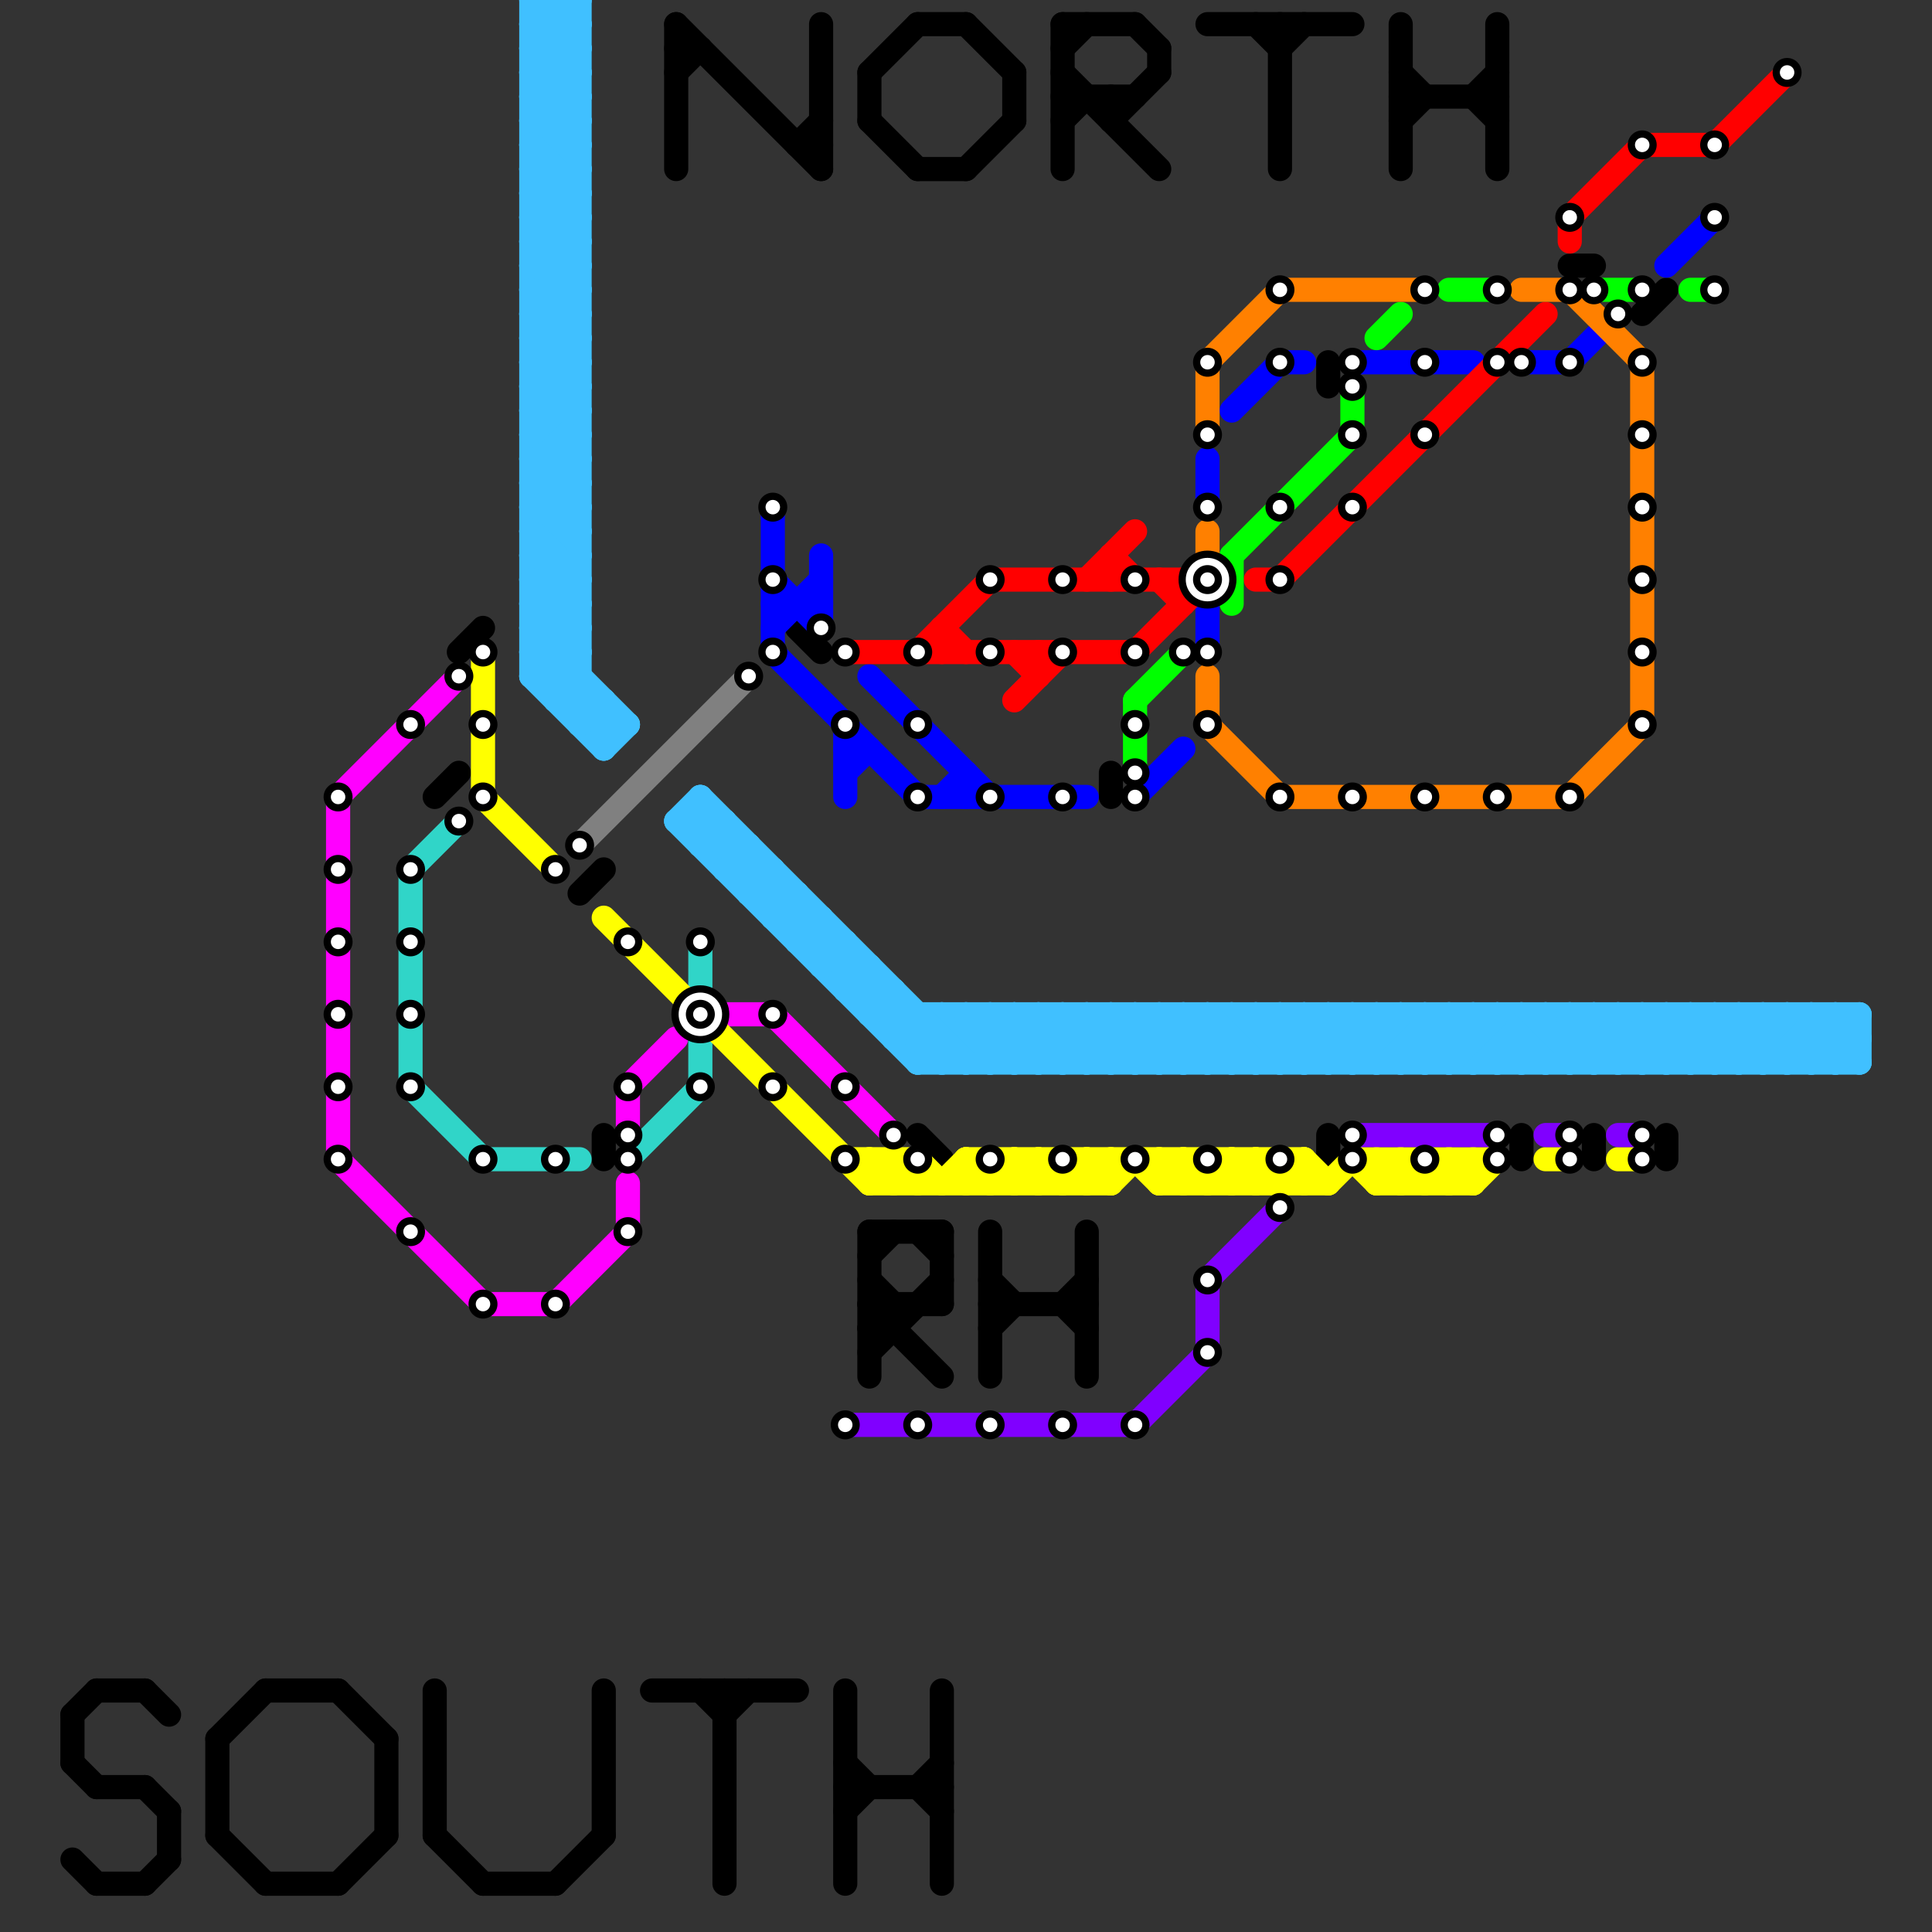 
<svg version="1.1" xmlns="http://www.w3.org/2000/svg" viewBox="0 0 80 80">
<rect x="0" y="0" width="80" height="80" fill="#333333" stroke="none"/>
<style>text { font: 1px Helvetica; font-weight: 600; white-space: pre; dominant-baseline: central; } line { stroke-width: 1; fill: none; stroke-linecap: round; stroke-linejoin: round; } .c0 { stroke: #000000 } .c1 { stroke: #ff00ff } .c2 { stroke: #30d5c8 } .c3 { stroke: #ffff00 } .c4 { stroke: #40c0ff } .c5 { stroke: #808080 } .c6 { stroke: #0000ff } .c7 { stroke: #ff0000 } .c8 { stroke: #8000ff } .c9 { stroke: #00ff00 } .c10 { stroke: #ff8000 }</style><defs><g id="wm-xf"><circle r="1.2" fill="#000"/><circle r="0.9" fill="#fff"/><circle r="0.6" fill="#000"/><circle r="0.3" fill="#fff"/></g><g id="wm"><circle r="0.6" fill="#000"/><circle r="0.3" fill="#fff"/></g></defs><line class="c0" x1="36" y1="55" x2="37" y2="55"/><line class="c0" x1="53" y1="1" x2="53" y2="7"/><line class="c0" x1="62" y1="1" x2="62" y2="7"/><line class="c0" x1="33" y1="26" x2="34" y2="27"/><line class="c0" x1="38" y1="1" x2="40" y2="1"/><line class="c0" x1="28" y1="1" x2="28" y2="7"/><line class="c0" x1="39" y1="70" x2="39" y2="78"/><line class="c0" x1="68" y1="13" x2="69" y2="12"/><line class="c0" x1="58" y1="5" x2="59" y2="4"/><line class="c0" x1="45" y1="51" x2="45" y2="57"/><line class="c0" x1="16" y1="72" x2="16" y2="76"/><line class="c0" x1="6" y1="70" x2="7" y2="71"/><line class="c0" x1="28" y1="2" x2="29" y2="2"/><line class="c0" x1="44" y1="3" x2="48" y2="7"/><line class="c0" x1="52" y1="1" x2="53" y2="2"/><line class="c0" x1="20" y1="78" x2="23" y2="78"/><line class="c0" x1="41" y1="55" x2="42" y2="54"/><line class="c0" x1="55" y1="15" x2="55" y2="16"/><line class="c0" x1="44" y1="5" x2="45" y2="4"/><line class="c0" x1="36" y1="3" x2="38" y2="1"/><line class="c0" x1="58" y1="3" x2="59" y2="4"/><line class="c0" x1="25" y1="47" x2="25" y2="48"/><line class="c0" x1="42" y1="3" x2="42" y2="5"/><line class="c0" x1="66" y1="47" x2="66" y2="48"/><line class="c0" x1="35" y1="70" x2="35" y2="78"/><line class="c0" x1="38" y1="51" x2="39" y2="52"/><line class="c0" x1="14" y1="70" x2="16" y2="72"/><line class="c0" x1="36" y1="51" x2="39" y2="51"/><line class="c0" x1="36" y1="54" x2="39" y2="57"/><line class="c0" x1="38" y1="74" x2="39" y2="73"/><line class="c0" x1="4" y1="70" x2="6" y2="70"/><line class="c0" x1="58" y1="4" x2="62" y2="4"/><line class="c0" x1="47" y1="1" x2="48" y2="2"/><line class="c0" x1="36" y1="5" x2="38" y2="7"/><line class="c0" x1="34" y1="1" x2="34" y2="7"/><line class="c0" x1="38" y1="74" x2="39" y2="75"/><line class="c0" x1="36" y1="51" x2="36" y2="57"/><line class="c0" x1="33" y1="6" x2="34" y2="6"/><line class="c0" x1="61" y1="4" x2="62" y2="3"/><line class="c0" x1="30" y1="71" x2="31" y2="70"/><line class="c0" x1="30" y1="70" x2="30" y2="78"/><line class="c0" x1="36" y1="52" x2="37" y2="51"/><line class="c0" x1="6" y1="78" x2="7" y2="77"/><line class="c0" x1="38" y1="7" x2="40" y2="7"/><line class="c0" x1="44" y1="54" x2="45" y2="53"/><line class="c0" x1="14" y1="78" x2="16" y2="76"/><line class="c0" x1="18" y1="76" x2="20" y2="78"/><line class="c0" x1="61" y1="4" x2="62" y2="5"/><line class="c0" x1="35" y1="74" x2="39" y2="74"/><line class="c0" x1="40" y1="1" x2="42" y2="3"/><line class="c0" x1="36" y1="54" x2="39" y2="54"/><line class="c0" x1="9" y1="72" x2="9" y2="76"/><line class="c0" x1="27" y1="70" x2="33" y2="70"/><line class="c0" x1="4" y1="78" x2="6" y2="78"/><line class="c0" x1="11" y1="70" x2="14" y2="70"/><line class="c0" x1="9" y1="76" x2="11" y2="78"/><line class="c0" x1="28" y1="3" x2="29" y2="2"/><line class="c0" x1="23" y1="78" x2="25" y2="76"/><line class="c0" x1="25" y1="70" x2="25" y2="76"/><line class="c0" x1="36" y1="3" x2="36" y2="5"/><line class="c0" x1="58" y1="1" x2="58" y2="7"/><line class="c0" x1="69" y1="47" x2="69" y2="48"/><line class="c0" x1="36" y1="55" x2="37" y2="54"/><line class="c0" x1="41" y1="53" x2="42" y2="54"/><line class="c0" x1="55" y1="47" x2="55" y2="48"/><line class="c0" x1="46" y1="5" x2="48" y2="3"/><line class="c0" x1="36" y1="53" x2="37" y2="54"/><line class="c0" x1="33" y1="6" x2="34" y2="5"/><line class="c0" x1="44" y1="1" x2="47" y2="1"/><line class="c0" x1="53" y1="2" x2="54" y2="1"/><line class="c0" x1="38" y1="47" x2="39" y2="48"/><line class="c0" x1="65" y1="11" x2="66" y2="11"/><line class="c0" x1="46" y1="32" x2="46" y2="33"/><line class="c0" x1="9" y1="72" x2="11" y2="70"/><line class="c0" x1="11" y1="78" x2="14" y2="78"/><line class="c0" x1="41" y1="54" x2="45" y2="54"/><line class="c0" x1="44" y1="4" x2="47" y2="4"/><line class="c0" x1="44" y1="54" x2="45" y2="55"/><line class="c0" x1="18" y1="33" x2="19" y2="32"/><line class="c0" x1="7" y1="75" x2="7" y2="77"/><line class="c0" x1="37" y1="54" x2="37" y2="55"/><line class="c0" x1="46" y1="4" x2="46" y2="5"/><line class="c0" x1="63" y1="47" x2="63" y2="48"/><line class="c0" x1="35" y1="75" x2="36" y2="74"/><line class="c0" x1="44" y1="1" x2="44" y2="7"/><line class="c0" x1="48" y1="2" x2="48" y2="3"/><line class="c0" x1="3" y1="71" x2="4" y2="70"/><line class="c0" x1="19" y1="27" x2="20" y2="26"/><line class="c0" x1="6" y1="74" x2="7" y2="75"/><line class="c0" x1="35" y1="73" x2="36" y2="74"/><line class="c0" x1="41" y1="51" x2="41" y2="57"/><line class="c0" x1="24" y1="37" x2="25" y2="36"/><line class="c0" x1="29" y1="70" x2="30" y2="71"/><line class="c0" x1="4" y1="74" x2="6" y2="74"/><line class="c0" x1="3" y1="73" x2="4" y2="74"/><line class="c0" x1="28" y1="1" x2="34" y2="7"/><line class="c0" x1="36" y1="56" x2="39" y2="53"/><line class="c0" x1="3" y1="71" x2="3" y2="73"/><line class="c0" x1="3" y1="77" x2="4" y2="78"/><line class="c0" x1="44" y1="2" x2="45" y2="1"/><line class="c0" x1="39" y1="51" x2="39" y2="54"/><line class="c0" x1="50" y1="1" x2="56" y2="1"/><line class="c0" x1="40" y1="7" x2="42" y2="5"/><line class="c0" x1="18" y1="70" x2="18" y2="76"/><line class="c1" x1="26" y1="49" x2="26" y2="51"/><line class="c1" x1="14" y1="48" x2="20" y2="54"/><line class="c1" x1="14" y1="33" x2="14" y2="48"/><line class="c1" x1="30" y1="42" x2="32" y2="42"/><line class="c1" x1="14" y1="33" x2="19" y2="28"/><line class="c1" x1="20" y1="54" x2="23" y2="54"/><line class="c1" x1="23" y1="54" x2="26" y2="51"/><line class="c1" x1="32" y1="42" x2="37" y2="47"/><line class="c1" x1="26" y1="45" x2="26" y2="47"/><line class="c1" x1="26" y1="45" x2="28" y2="43"/><line class="c2" x1="17" y1="36" x2="19" y2="34"/><line class="c2" x1="29" y1="43" x2="29" y2="45"/><line class="c2" x1="29" y1="39" x2="29" y2="41"/><line class="c2" x1="17" y1="36" x2="17" y2="45"/><line class="c2" x1="17" y1="45" x2="20" y2="48"/><line class="c2" x1="20" y1="48" x2="24" y2="48"/><line class="c2" x1="26" y1="48" x2="29" y2="45"/><line class="c3" x1="40" y1="49" x2="41" y2="48"/><line class="c3" x1="49" y1="48" x2="50" y2="49"/><line class="c3" x1="67" y1="48" x2="68" y2="48"/><line class="c3" x1="58" y1="48" x2="58" y2="49"/><line class="c3" x1="57" y1="49" x2="61" y2="49"/><line class="c3" x1="53" y1="49" x2="54" y2="48"/><line class="c3" x1="44" y1="48" x2="44" y2="49"/><line class="c3" x1="53" y1="48" x2="53" y2="49"/><line class="c3" x1="64" y1="48" x2="65" y2="48"/><line class="c3" x1="40" y1="48" x2="40" y2="49"/><line class="c3" x1="55" y1="49" x2="56" y2="48"/><line class="c3" x1="37" y1="48" x2="37" y2="49"/><line class="c3" x1="45" y1="49" x2="46" y2="48"/><line class="c3" x1="60" y1="48" x2="60" y2="49"/><line class="c3" x1="45" y1="48" x2="45" y2="49"/><line class="c3" x1="48" y1="48" x2="49" y2="49"/><line class="c3" x1="38" y1="48" x2="39" y2="49"/><line class="c3" x1="46" y1="49" x2="47" y2="48"/><line class="c3" x1="25" y1="38" x2="36" y2="49"/><line class="c3" x1="40" y1="48" x2="41" y2="49"/><line class="c3" x1="48" y1="49" x2="49" y2="48"/><line class="c3" x1="42" y1="48" x2="42" y2="49"/><line class="c3" x1="57" y1="49" x2="58" y2="48"/><line class="c3" x1="60" y1="48" x2="61" y2="49"/><line class="c3" x1="43" y1="48" x2="43" y2="49"/><line class="c3" x1="57" y1="48" x2="57" y2="49"/><line class="c3" x1="41" y1="48" x2="42" y2="49"/><line class="c3" x1="50" y1="48" x2="51" y2="49"/><line class="c3" x1="49" y1="49" x2="50" y2="48"/><line class="c3" x1="58" y1="49" x2="59" y2="48"/><line class="c3" x1="59" y1="48" x2="60" y2="49"/><line class="c3" x1="36" y1="48" x2="36" y2="49"/><line class="c3" x1="43" y1="48" x2="44" y2="49"/><line class="c3" x1="42" y1="49" x2="43" y2="48"/><line class="c3" x1="52" y1="48" x2="53" y2="49"/><line class="c3" x1="42" y1="48" x2="43" y2="49"/><line class="c3" x1="36" y1="49" x2="46" y2="49"/><line class="c3" x1="44" y1="49" x2="45" y2="48"/><line class="c3" x1="59" y1="49" x2="60" y2="48"/><line class="c3" x1="46" y1="48" x2="46" y2="49"/><line class="c3" x1="37" y1="48" x2="38" y2="49"/><line class="c3" x1="61" y1="49" x2="62" y2="48"/><line class="c3" x1="39" y1="49" x2="40" y2="48"/><line class="c3" x1="38" y1="48" x2="38" y2="49"/><line class="c3" x1="54" y1="48" x2="55" y2="49"/><line class="c3" x1="48" y1="48" x2="48" y2="49"/><line class="c3" x1="37" y1="49" x2="38" y2="48"/><line class="c3" x1="56" y1="48" x2="57" y2="49"/><line class="c3" x1="56" y1="48" x2="62" y2="48"/><line class="c3" x1="49" y1="48" x2="49" y2="49"/><line class="c3" x1="20" y1="27" x2="20" y2="33"/><line class="c3" x1="58" y1="48" x2="59" y2="49"/><line class="c3" x1="51" y1="49" x2="52" y2="48"/><line class="c3" x1="60" y1="49" x2="61" y2="48"/><line class="c3" x1="41" y1="49" x2="42" y2="48"/><line class="c3" x1="35" y1="48" x2="38" y2="48"/><line class="c3" x1="50" y1="49" x2="51" y2="48"/><line class="c3" x1="50" y1="48" x2="50" y2="49"/><line class="c3" x1="59" y1="48" x2="59" y2="49"/><line class="c3" x1="43" y1="49" x2="44" y2="48"/><line class="c3" x1="48" y1="49" x2="55" y2="49"/><line class="c3" x1="44" y1="48" x2="45" y2="49"/><line class="c3" x1="53" y1="48" x2="54" y2="49"/><line class="c3" x1="52" y1="49" x2="53" y2="48"/><line class="c3" x1="52" y1="48" x2="52" y2="49"/><line class="c3" x1="61" y1="48" x2="61" y2="49"/><line class="c3" x1="36" y1="49" x2="37" y2="48"/><line class="c3" x1="51" y1="48" x2="51" y2="49"/><line class="c3" x1="36" y1="48" x2="37" y2="49"/><line class="c3" x1="45" y1="48" x2="46" y2="49"/><line class="c3" x1="47" y1="48" x2="48" y2="49"/><line class="c3" x1="40" y1="48" x2="54" y2="48"/><line class="c3" x1="51" y1="48" x2="52" y2="49"/><line class="c3" x1="54" y1="48" x2="54" y2="49"/><line class="c3" x1="41" y1="48" x2="41" y2="49"/><line class="c3" x1="20" y1="33" x2="23" y2="36"/><line class="c3" x1="57" y1="48" x2="58" y2="49"/><line class="c4" x1="64" y1="42" x2="66" y2="44"/><line class="c4" x1="36" y1="42" x2="37" y2="41"/><line class="c4" x1="75" y1="44" x2="77" y2="42"/><line class="c4" x1="73" y1="42" x2="75" y2="44"/><line class="c4" x1="51" y1="42" x2="53" y2="44"/><line class="c4" x1="47" y1="44" x2="49" y2="42"/><line class="c4" x1="31" y1="37" x2="33" y2="37"/><line class="c4" x1="50" y1="42" x2="50" y2="44"/><line class="c4" x1="22" y1="9" x2="24" y2="11"/><line class="c4" x1="59" y1="44" x2="61" y2="42"/><line class="c4" x1="22" y1="11" x2="24" y2="13"/><line class="c4" x1="63" y1="42" x2="65" y2="44"/><line class="c4" x1="22" y1="2" x2="24" y2="0"/><line class="c4" x1="22" y1="13" x2="24" y2="15"/><line class="c4" x1="46" y1="44" x2="48" y2="42"/><line class="c4" x1="22" y1="4" x2="24" y2="2"/><line class="c4" x1="60" y1="42" x2="60" y2="44"/><line class="c4" x1="74" y1="42" x2="74" y2="44"/><line class="c4" x1="22" y1="18" x2="24" y2="18"/><line class="c4" x1="49" y1="42" x2="51" y2="44"/><line class="c4" x1="22" y1="20" x2="24" y2="20"/><line class="c4" x1="61" y1="44" x2="63" y2="42"/><line class="c4" x1="39" y1="44" x2="41" y2="42"/><line class="c4" x1="22" y1="15" x2="24" y2="17"/><line class="c4" x1="48" y1="44" x2="50" y2="42"/><line class="c4" x1="22" y1="17" x2="24" y2="19"/><line class="c4" x1="45" y1="42" x2="45" y2="44"/><line class="c4" x1="74" y1="42" x2="76" y2="44"/><line class="c4" x1="76" y1="42" x2="77" y2="43"/><line class="c4" x1="34" y1="40" x2="36" y2="40"/><line class="c4" x1="77" y1="42" x2="77" y2="44"/><line class="c4" x1="36" y1="42" x2="77" y2="42"/><line class="c4" x1="28" y1="34" x2="30" y2="34"/><line class="c4" x1="22" y1="2" x2="24" y2="2"/><line class="c4" x1="22" y1="4" x2="24" y2="4"/><line class="c4" x1="22" y1="18" x2="24" y2="20"/><line class="c4" x1="65" y1="44" x2="67" y2="42"/><line class="c4" x1="22" y1="10" x2="24" y2="12"/><line class="c4" x1="22" y1="20" x2="24" y2="22"/><line class="c4" x1="66" y1="42" x2="68" y2="44"/><line class="c4" x1="22" y1="23" x2="24" y2="21"/><line class="c4" x1="75" y1="42" x2="77" y2="44"/><line class="c4" x1="22" y1="25" x2="24" y2="23"/><line class="c4" x1="49" y1="44" x2="51" y2="42"/><line class="c4" x1="53" y1="42" x2="55" y2="44"/><line class="c4" x1="47" y1="42" x2="49" y2="44"/><line class="c4" x1="32" y1="38" x2="33" y2="37"/><line class="c4" x1="62" y1="42" x2="62" y2="44"/><line class="c4" x1="51" y1="44" x2="53" y2="42"/><line class="c4" x1="22" y1="2" x2="24" y2="4"/><line class="c4" x1="71" y1="42" x2="71" y2="44"/><line class="c4" x1="22" y1="4" x2="24" y2="6"/><line class="c4" x1="55" y1="42" x2="57" y2="44"/><line class="c4" x1="35" y1="41" x2="36" y2="40"/><line class="c4" x1="52" y1="42" x2="54" y2="44"/><line class="c4" x1="22" y1="5" x2="24" y2="3"/><line class="c4" x1="41" y1="44" x2="43" y2="42"/><line class="c4" x1="22" y1="7" x2="24" y2="5"/><line class="c4" x1="39" y1="42" x2="41" y2="44"/><line class="c4" x1="22" y1="3" x2="24" y2="3"/><line class="c4" x1="50" y1="44" x2="52" y2="42"/><line class="c4" x1="64" y1="42" x2="64" y2="44"/><line class="c4" x1="44" y1="44" x2="46" y2="42"/><line class="c4" x1="54" y1="42" x2="56" y2="44"/><line class="c4" x1="22" y1="23" x2="24" y2="23"/><line class="c4" x1="73" y1="42" x2="73" y2="44"/><line class="c4" x1="51" y1="42" x2="51" y2="44"/><line class="c4" x1="22" y1="25" x2="24" y2="25"/><line class="c4" x1="31" y1="37" x2="32" y2="36"/><line class="c4" x1="22" y1="27" x2="25" y2="30"/><line class="c4" x1="43" y1="44" x2="45" y2="42"/><line class="c4" x1="63" y1="42" x2="63" y2="44"/><line class="c4" x1="52" y1="44" x2="54" y2="42"/><line class="c4" x1="65" y1="42" x2="65" y2="44"/><line class="c4" x1="22" y1="5" x2="24" y2="5"/><line class="c4" x1="22" y1="7" x2="24" y2="7"/><line class="c4" x1="22" y1="3" x2="24" y2="5"/><line class="c4" x1="22" y1="23" x2="24" y2="25"/><line class="c4" x1="31" y1="35" x2="31" y2="37"/><line class="c4" x1="49" y1="42" x2="49" y2="44"/><line class="c4" x1="35" y1="39" x2="35" y2="41"/><line class="c4" x1="22" y1="14" x2="24" y2="12"/><line class="c4" x1="22" y1="25" x2="24" y2="27"/><line class="c4" x1="22" y1="16" x2="24" y2="14"/><line class="c4" x1="65" y1="42" x2="67" y2="44"/><line class="c4" x1="29" y1="35" x2="31" y2="35"/><line class="c4" x1="22" y1="26" x2="24" y2="24"/><line class="c4" x1="22" y1="28" x2="24" y2="26"/><line class="c4" x1="28" y1="34" x2="38" y2="44"/><line class="c4" x1="76" y1="42" x2="76" y2="44"/><line class="c4" x1="69" y1="44" x2="71" y2="42"/><line class="c4" x1="22" y1="5" x2="24" y2="7"/><line class="c4" x1="66" y1="42" x2="66" y2="44"/><line class="c4" x1="22" y1="7" x2="24" y2="9"/><line class="c4" x1="75" y1="42" x2="75" y2="44"/><line class="c4" x1="53" y1="42" x2="53" y2="44"/><line class="c4" x1="22" y1="14" x2="24" y2="14"/><line class="c4" x1="22" y1="16" x2="24" y2="16"/><line class="c4" x1="40" y1="44" x2="42" y2="42"/><line class="c4" x1="54" y1="44" x2="56" y2="42"/><line class="c4" x1="68" y1="42" x2="68" y2="44"/><line class="c4" x1="22" y1="26" x2="24" y2="26"/><line class="c4" x1="22" y1="28" x2="24" y2="28"/><line class="c4" x1="64" y1="44" x2="66" y2="42"/><line class="c4" x1="67" y1="42" x2="67" y2="44"/><line class="c4" x1="22" y1="1" x2="23" y2="0"/><line class="c4" x1="42" y1="42" x2="44" y2="44"/><line class="c4" x1="39" y1="42" x2="39" y2="44"/><line class="c4" x1="30" y1="36" x2="31" y2="35"/><line class="c4" x1="54" y1="42" x2="54" y2="44"/><line class="c4" x1="55" y1="42" x2="55" y2="44"/><line class="c4" x1="22" y1="0" x2="24" y2="0"/><line class="c4" x1="37" y1="41" x2="37" y2="43"/><line class="c4" x1="38" y1="42" x2="38" y2="44"/><line class="c4" x1="22" y1="14" x2="24" y2="16"/><line class="c4" x1="67" y1="42" x2="69" y2="44"/><line class="c4" x1="22" y1="16" x2="24" y2="18"/><line class="c4" x1="23" y1="0" x2="24" y2="1"/><line class="c4" x1="38" y1="44" x2="40" y2="42"/><line class="c4" x1="35" y1="41" x2="37" y2="41"/><line class="c4" x1="24" y1="30" x2="25" y2="29"/><line class="c4" x1="29" y1="35" x2="30" y2="34"/><line class="c4" x1="22" y1="19" x2="24" y2="17"/><line class="c4" x1="22" y1="21" x2="24" y2="19"/><line class="c4" x1="71" y1="44" x2="73" y2="42"/><line class="c4" x1="40" y1="42" x2="40" y2="44"/><line class="c4" x1="69" y1="42" x2="71" y2="44"/><line class="c4" x1="22" y1="1" x2="24" y2="1"/><line class="c4" x1="33" y1="39" x2="34" y2="38"/><line class="c4" x1="58" y1="44" x2="60" y2="42"/><line class="c4" x1="34" y1="40" x2="35" y2="39"/><line class="c4" x1="67" y1="44" x2="69" y2="42"/><line class="c4" x1="25" y1="29" x2="25" y2="31"/><line class="c4" x1="73" y1="44" x2="75" y2="42"/><line class="c4" x1="46" y1="42" x2="48" y2="44"/><line class="c4" x1="40" y1="42" x2="42" y2="44"/><line class="c4" x1="30" y1="34" x2="30" y2="36"/><line class="c4" x1="57" y1="44" x2="59" y2="42"/><line class="c4" x1="24" y1="30" x2="26" y2="30"/><line class="c4" x1="66" y1="44" x2="68" y2="42"/><line class="c4" x1="22" y1="19" x2="24" y2="19"/><line class="c4" x1="70" y1="42" x2="72" y2="44"/><line class="c4" x1="37" y1="43" x2="77" y2="43"/><line class="c4" x1="22" y1="21" x2="24" y2="21"/><line class="c4" x1="53" y1="44" x2="55" y2="42"/><line class="c4" x1="48" y1="42" x2="50" y2="44"/><line class="c4" x1="57" y1="42" x2="59" y2="44"/><line class="c4" x1="32" y1="36" x2="32" y2="38"/><line class="c4" x1="22" y1="1" x2="24" y2="3"/><line class="c4" x1="63" y1="44" x2="65" y2="42"/><line class="c4" x1="37" y1="43" x2="38" y2="42"/><line class="c4" x1="68" y1="44" x2="70" y2="42"/><line class="c4" x1="57" y1="42" x2="57" y2="44"/><line class="c4" x1="22" y1="26" x2="26" y2="30"/><line class="c4" x1="41" y1="42" x2="43" y2="44"/><line class="c4" x1="22" y1="6" x2="24" y2="4"/><line class="c4" x1="55" y1="44" x2="57" y2="42"/><line class="c4" x1="22" y1="8" x2="24" y2="6"/><line class="c4" x1="34" y1="38" x2="34" y2="40"/><line class="c4" x1="56" y1="42" x2="58" y2="44"/><line class="c4" x1="23" y1="29" x2="24" y2="28"/><line class="c4" x1="45" y1="44" x2="47" y2="42"/><line class="c4" x1="43" y1="42" x2="45" y2="44"/><line class="c4" x1="22" y1="0" x2="22" y2="28"/><line class="c4" x1="42" y1="42" x2="42" y2="44"/><line class="c4" x1="22" y1="19" x2="24" y2="21"/><line class="c4" x1="22" y1="10" x2="24" y2="8"/><line class="c4" x1="22" y1="21" x2="24" y2="23"/><line class="c4" x1="29" y1="34" x2="39" y2="44"/><line class="c4" x1="22" y1="12" x2="24" y2="10"/><line class="c4" x1="23" y1="28" x2="24" y2="27"/><line class="c4" x1="58" y1="42" x2="58" y2="44"/><line class="c4" x1="42" y1="44" x2="44" y2="42"/><line class="c4" x1="58" y1="42" x2="60" y2="44"/><line class="c4" x1="36" y1="40" x2="36" y2="42"/><line class="c4" x1="52" y1="42" x2="52" y2="44"/><line class="c4" x1="22" y1="22" x2="24" y2="20"/><line class="c4" x1="38" y1="43" x2="39" y2="42"/><line class="c4" x1="22" y1="24" x2="24" y2="22"/><line class="c4" x1="68" y1="42" x2="70" y2="44"/><line class="c4" x1="22" y1="6" x2="24" y2="6"/><line class="c4" x1="62" y1="44" x2="64" y2="42"/><line class="c4" x1="22" y1="8" x2="24" y2="8"/><line class="c4" x1="60" y1="42" x2="62" y2="44"/><line class="c4" x1="33" y1="37" x2="33" y2="39"/><line class="c4" x1="72" y1="44" x2="74" y2="42"/><line class="c4" x1="30" y1="36" x2="32" y2="36"/><line class="c4" x1="50" y1="42" x2="52" y2="44"/><line class="c4" x1="69" y1="42" x2="69" y2="44"/><line class="c4" x1="44" y1="42" x2="44" y2="44"/><line class="c4" x1="44" y1="42" x2="46" y2="44"/><line class="c4" x1="22" y1="10" x2="24" y2="10"/><line class="c4" x1="22" y1="27" x2="24" y2="25"/><line class="c4" x1="59" y1="42" x2="61" y2="44"/><line class="c4" x1="22" y1="12" x2="24" y2="12"/><line class="c4" x1="23" y1="0" x2="23" y2="29"/><line class="c4" x1="56" y1="44" x2="58" y2="42"/><line class="c4" x1="22" y1="22" x2="24" y2="22"/><line class="c4" x1="59" y1="42" x2="59" y2="44"/><line class="c4" x1="28" y1="34" x2="29" y2="33"/><line class="c4" x1="22" y1="24" x2="24" y2="24"/><line class="c4" x1="70" y1="44" x2="72" y2="42"/><line class="c4" x1="46" y1="42" x2="46" y2="44"/><line class="c4" x1="22" y1="6" x2="24" y2="8"/><line class="c4" x1="22" y1="28" x2="25" y2="31"/><line class="c4" x1="22" y1="8" x2="24" y2="10"/><line class="c4" x1="22" y1="0" x2="24" y2="2"/><line class="c4" x1="25" y1="31" x2="26" y2="30"/><line class="c4" x1="61" y1="42" x2="61" y2="44"/><line class="c4" x1="45" y1="42" x2="47" y2="44"/><line class="c4" x1="22" y1="9" x2="24" y2="7"/><line class="c4" x1="33" y1="39" x2="35" y2="39"/><line class="c4" x1="70" y1="42" x2="70" y2="44"/><line class="c4" x1="48" y1="42" x2="48" y2="44"/><line class="c4" x1="22" y1="11" x2="24" y2="9"/><line class="c4" x1="22" y1="13" x2="24" y2="11"/><line class="c4" x1="22" y1="27" x2="24" y2="27"/><line class="c4" x1="22" y1="12" x2="24" y2="14"/><line class="c4" x1="22" y1="3" x2="24" y2="1"/><line class="c4" x1="72" y1="42" x2="72" y2="44"/><line class="c4" x1="41" y1="42" x2="41" y2="44"/><line class="c4" x1="22" y1="22" x2="24" y2="24"/><line class="c4" x1="61" y1="42" x2="63" y2="44"/><line class="c4" x1="22" y1="24" x2="24" y2="26"/><line class="c4" x1="22" y1="15" x2="24" y2="13"/><line class="c4" x1="38" y1="44" x2="77" y2="44"/><line class="c4" x1="22" y1="17" x2="24" y2="15"/><line class="c4" x1="47" y1="42" x2="47" y2="44"/><line class="c4" x1="56" y1="42" x2="56" y2="44"/><line class="c4" x1="74" y1="44" x2="76" y2="42"/><line class="c4" x1="32" y1="38" x2="34" y2="38"/><line class="c4" x1="29" y1="33" x2="29" y2="35"/><line class="c4" x1="43" y1="42" x2="43" y2="44"/><line class="c4" x1="22" y1="9" x2="24" y2="9"/><line class="c4" x1="72" y1="42" x2="74" y2="44"/><line class="c4" x1="22" y1="11" x2="24" y2="11"/><line class="c4" x1="24" y1="0" x2="24" y2="30"/><line class="c4" x1="29" y1="33" x2="40" y2="44"/><line class="c4" x1="22" y1="13" x2="24" y2="13"/><line class="c4" x1="62" y1="42" x2="64" y2="44"/><line class="c4" x1="22" y1="18" x2="24" y2="16"/><line class="c4" x1="76" y1="44" x2="77" y2="43"/><line class="c4" x1="71" y1="42" x2="73" y2="44"/><line class="c4" x1="22" y1="20" x2="24" y2="18"/><line class="c4" x1="23" y1="29" x2="25" y2="29"/><line class="c4" x1="22" y1="15" x2="24" y2="15"/><line class="c4" x1="60" y1="44" x2="62" y2="42"/><line class="c4" x1="22" y1="17" x2="24" y2="17"/><line class="c5" x1="24" y1="35" x2="31" y2="28"/><line class="c6" x1="32" y1="24" x2="34" y2="26"/><line class="c6" x1="39" y1="33" x2="40" y2="32"/><line class="c6" x1="50" y1="25" x2="50" y2="27"/><line class="c6" x1="38" y1="33" x2="45" y2="33"/><line class="c6" x1="32" y1="25" x2="34" y2="25"/><line class="c6" x1="32" y1="26" x2="34" y2="24"/><line class="c6" x1="34" y1="23" x2="34" y2="26"/><line class="c6" x1="51" y1="17" x2="53" y2="15"/><line class="c6" x1="65" y1="15" x2="67" y2="13"/><line class="c6" x1="32" y1="27" x2="38" y2="33"/><line class="c6" x1="56" y1="15" x2="61" y2="15"/><line class="c6" x1="50" y1="19" x2="50" y2="21"/><line class="c6" x1="35" y1="30" x2="35" y2="33"/><line class="c6" x1="47" y1="33" x2="49" y2="31"/><line class="c6" x1="32" y1="21" x2="32" y2="27"/><line class="c6" x1="40" y1="32" x2="40" y2="33"/><line class="c6" x1="69" y1="11" x2="71" y2="9"/><line class="c6" x1="36" y1="28" x2="41" y2="33"/><line class="c6" x1="63" y1="15" x2="65" y2="15"/><line class="c6" x1="35" y1="32" x2="36" y2="31"/><line class="c6" x1="53" y1="15" x2="54" y2="15"/><line class="c6" x1="35" y1="31" x2="36" y2="31"/><line class="c7" x1="65" y1="9" x2="65" y2="10"/><line class="c7" x1="65" y1="9" x2="68" y2="6"/><line class="c7" x1="43" y1="27" x2="43" y2="28"/><line class="c7" x1="47" y1="27" x2="50" y2="24"/><line class="c7" x1="38" y1="27" x2="41" y2="24"/><line class="c7" x1="68" y1="6" x2="71" y2="6"/><line class="c7" x1="39" y1="26" x2="40" y2="27"/><line class="c7" x1="46" y1="23" x2="47" y2="24"/><line class="c7" x1="53" y1="24" x2="64" y2="13"/><line class="c7" x1="42" y1="29" x2="44" y2="27"/><line class="c7" x1="35" y1="27" x2="47" y2="27"/><line class="c7" x1="49" y1="24" x2="49" y2="25"/><line class="c7" x1="42" y1="27" x2="43" y2="28"/><line class="c7" x1="39" y1="26" x2="39" y2="27"/><line class="c7" x1="46" y1="23" x2="46" y2="24"/><line class="c7" x1="45" y1="24" x2="47" y2="22"/><line class="c7" x1="71" y1="6" x2="74" y2="3"/><line class="c7" x1="48" y1="24" x2="49" y2="25"/><line class="c7" x1="52" y1="24" x2="53" y2="24"/><line class="c7" x1="41" y1="24" x2="50" y2="24"/><line class="c8" x1="67" y1="47" x2="68" y2="47"/><line class="c8" x1="47" y1="59" x2="50" y2="56"/><line class="c8" x1="35" y1="59" x2="47" y2="59"/><line class="c8" x1="50" y1="53" x2="50" y2="56"/><line class="c8" x1="56" y1="47" x2="62" y2="47"/><line class="c8" x1="50" y1="53" x2="53" y2="50"/><line class="c8" x1="64" y1="47" x2="65" y2="47"/><line class="c9" x1="47" y1="29" x2="47" y2="32"/><line class="c9" x1="66" y1="12" x2="68" y2="12"/><line class="c9" x1="70" y1="12" x2="71" y2="12"/><line class="c9" x1="57" y1="14" x2="58" y2="13"/><line class="c9" x1="51" y1="23" x2="56" y2="18"/><line class="c9" x1="56" y1="16" x2="56" y2="18"/><line class="c9" x1="60" y1="12" x2="62" y2="12"/><line class="c9" x1="47" y1="29" x2="49" y2="27"/><line class="c9" x1="51" y1="23" x2="51" y2="25"/><line class="c10" x1="65" y1="33" x2="68" y2="30"/><line class="c10" x1="53" y1="12" x2="59" y2="12"/><line class="c10" x1="50" y1="22" x2="50" y2="23"/><line class="c10" x1="65" y1="12" x2="68" y2="15"/><line class="c10" x1="63" y1="12" x2="65" y2="12"/><line class="c10" x1="50" y1="28" x2="50" y2="30"/><line class="c10" x1="50" y1="15" x2="50" y2="18"/><line class="c10" x1="50" y1="15" x2="53" y2="12"/><line class="c10" x1="53" y1="33" x2="65" y2="33"/><line class="c10" x1="68" y1="15" x2="68" y2="30"/><line class="c10" x1="50" y1="30" x2="53" y2="33"/>

<use x="14" y="33" href="#wm"/><use x="14" y="36" href="#wm"/><use x="14" y="39" href="#wm"/><use x="14" y="42" href="#wm"/><use x="14" y="45" href="#wm"/><use x="14" y="48" href="#wm"/><use x="17" y="30" href="#wm"/><use x="17" y="36" href="#wm"/><use x="17" y="39" href="#wm"/><use x="17" y="42" href="#wm"/><use x="17" y="45" href="#wm"/><use x="17" y="51" href="#wm"/><use x="19" y="28" href="#wm"/><use x="19" y="34" href="#wm"/><use x="20" y="27" href="#wm"/><use x="20" y="30" href="#wm"/><use x="20" y="33" href="#wm"/><use x="20" y="48" href="#wm"/><use x="20" y="54" href="#wm"/><use x="23" y="36" href="#wm"/><use x="23" y="48" href="#wm"/><use x="23" y="54" href="#wm"/><use x="24" y="35" href="#wm"/><use x="26" y="39" href="#wm"/><use x="26" y="45" href="#wm"/><use x="26" y="47" href="#wm"/><use x="26" y="48" href="#wm"/><use x="26" y="51" href="#wm"/><use x="29" y="39" href="#wm"/><use x="29" y="42" href="#wm-xf"/><use x="29" y="45" href="#wm"/><use x="31" y="28" href="#wm"/><use x="32" y="21" href="#wm"/><use x="32" y="24" href="#wm"/><use x="32" y="27" href="#wm"/><use x="32" y="42" href="#wm"/><use x="32" y="45" href="#wm"/><use x="34" y="26" href="#wm"/><use x="35" y="27" href="#wm"/><use x="35" y="30" href="#wm"/><use x="35" y="45" href="#wm"/><use x="35" y="48" href="#wm"/><use x="35" y="59" href="#wm"/><use x="37" y="47" href="#wm"/><use x="38" y="27" href="#wm"/><use x="38" y="30" href="#wm"/><use x="38" y="33" href="#wm"/><use x="38" y="48" href="#wm"/><use x="38" y="59" href="#wm"/><use x="41" y="24" href="#wm"/><use x="41" y="27" href="#wm"/><use x="41" y="33" href="#wm"/><use x="41" y="48" href="#wm"/><use x="41" y="59" href="#wm"/><use x="44" y="24" href="#wm"/><use x="44" y="27" href="#wm"/><use x="44" y="33" href="#wm"/><use x="44" y="48" href="#wm"/><use x="44" y="59" href="#wm"/><use x="47" y="24" href="#wm"/><use x="47" y="27" href="#wm"/><use x="47" y="30" href="#wm"/><use x="47" y="32" href="#wm"/><use x="47" y="33" href="#wm"/><use x="47" y="48" href="#wm"/><use x="47" y="59" href="#wm"/><use x="49" y="27" href="#wm"/><use x="50" y="15" href="#wm"/><use x="50" y="18" href="#wm"/><use x="50" y="21" href="#wm"/><use x="50" y="24" href="#wm-xf"/><use x="50" y="27" href="#wm"/><use x="50" y="30" href="#wm"/><use x="50" y="48" href="#wm"/><use x="50" y="53" href="#wm"/><use x="50" y="56" href="#wm"/><use x="53" y="12" href="#wm"/><use x="53" y="15" href="#wm"/><use x="53" y="21" href="#wm"/><use x="53" y="24" href="#wm"/><use x="53" y="33" href="#wm"/><use x="53" y="48" href="#wm"/><use x="53" y="50" href="#wm"/><use x="56" y="15" href="#wm"/><use x="56" y="16" href="#wm"/><use x="56" y="18" href="#wm"/><use x="56" y="21" href="#wm"/><use x="56" y="33" href="#wm"/><use x="56" y="47" href="#wm"/><use x="56" y="48" href="#wm"/><use x="59" y="12" href="#wm"/><use x="59" y="15" href="#wm"/><use x="59" y="18" href="#wm"/><use x="59" y="33" href="#wm"/><use x="59" y="48" href="#wm"/><use x="62" y="12" href="#wm"/><use x="62" y="15" href="#wm"/><use x="62" y="33" href="#wm"/><use x="62" y="47" href="#wm"/><use x="62" y="48" href="#wm"/><use x="63" y="15" href="#wm"/><use x="65" y="12" href="#wm"/><use x="65" y="15" href="#wm"/><use x="65" y="33" href="#wm"/><use x="65" y="47" href="#wm"/><use x="65" y="48" href="#wm"/><use x="65" y="9" href="#wm"/><use x="66" y="12" href="#wm"/><use x="67" y="13" href="#wm"/><use x="68" y="12" href="#wm"/><use x="68" y="15" href="#wm"/><use x="68" y="18" href="#wm"/><use x="68" y="21" href="#wm"/><use x="68" y="24" href="#wm"/><use x="68" y="27" href="#wm"/><use x="68" y="30" href="#wm"/><use x="68" y="47" href="#wm"/><use x="68" y="48" href="#wm"/><use x="68" y="6" href="#wm"/><use x="71" y="12" href="#wm"/><use x="71" y="6" href="#wm"/><use x="71" y="9" href="#wm"/><use x="74" y="3" href="#wm"/>
</svg>

